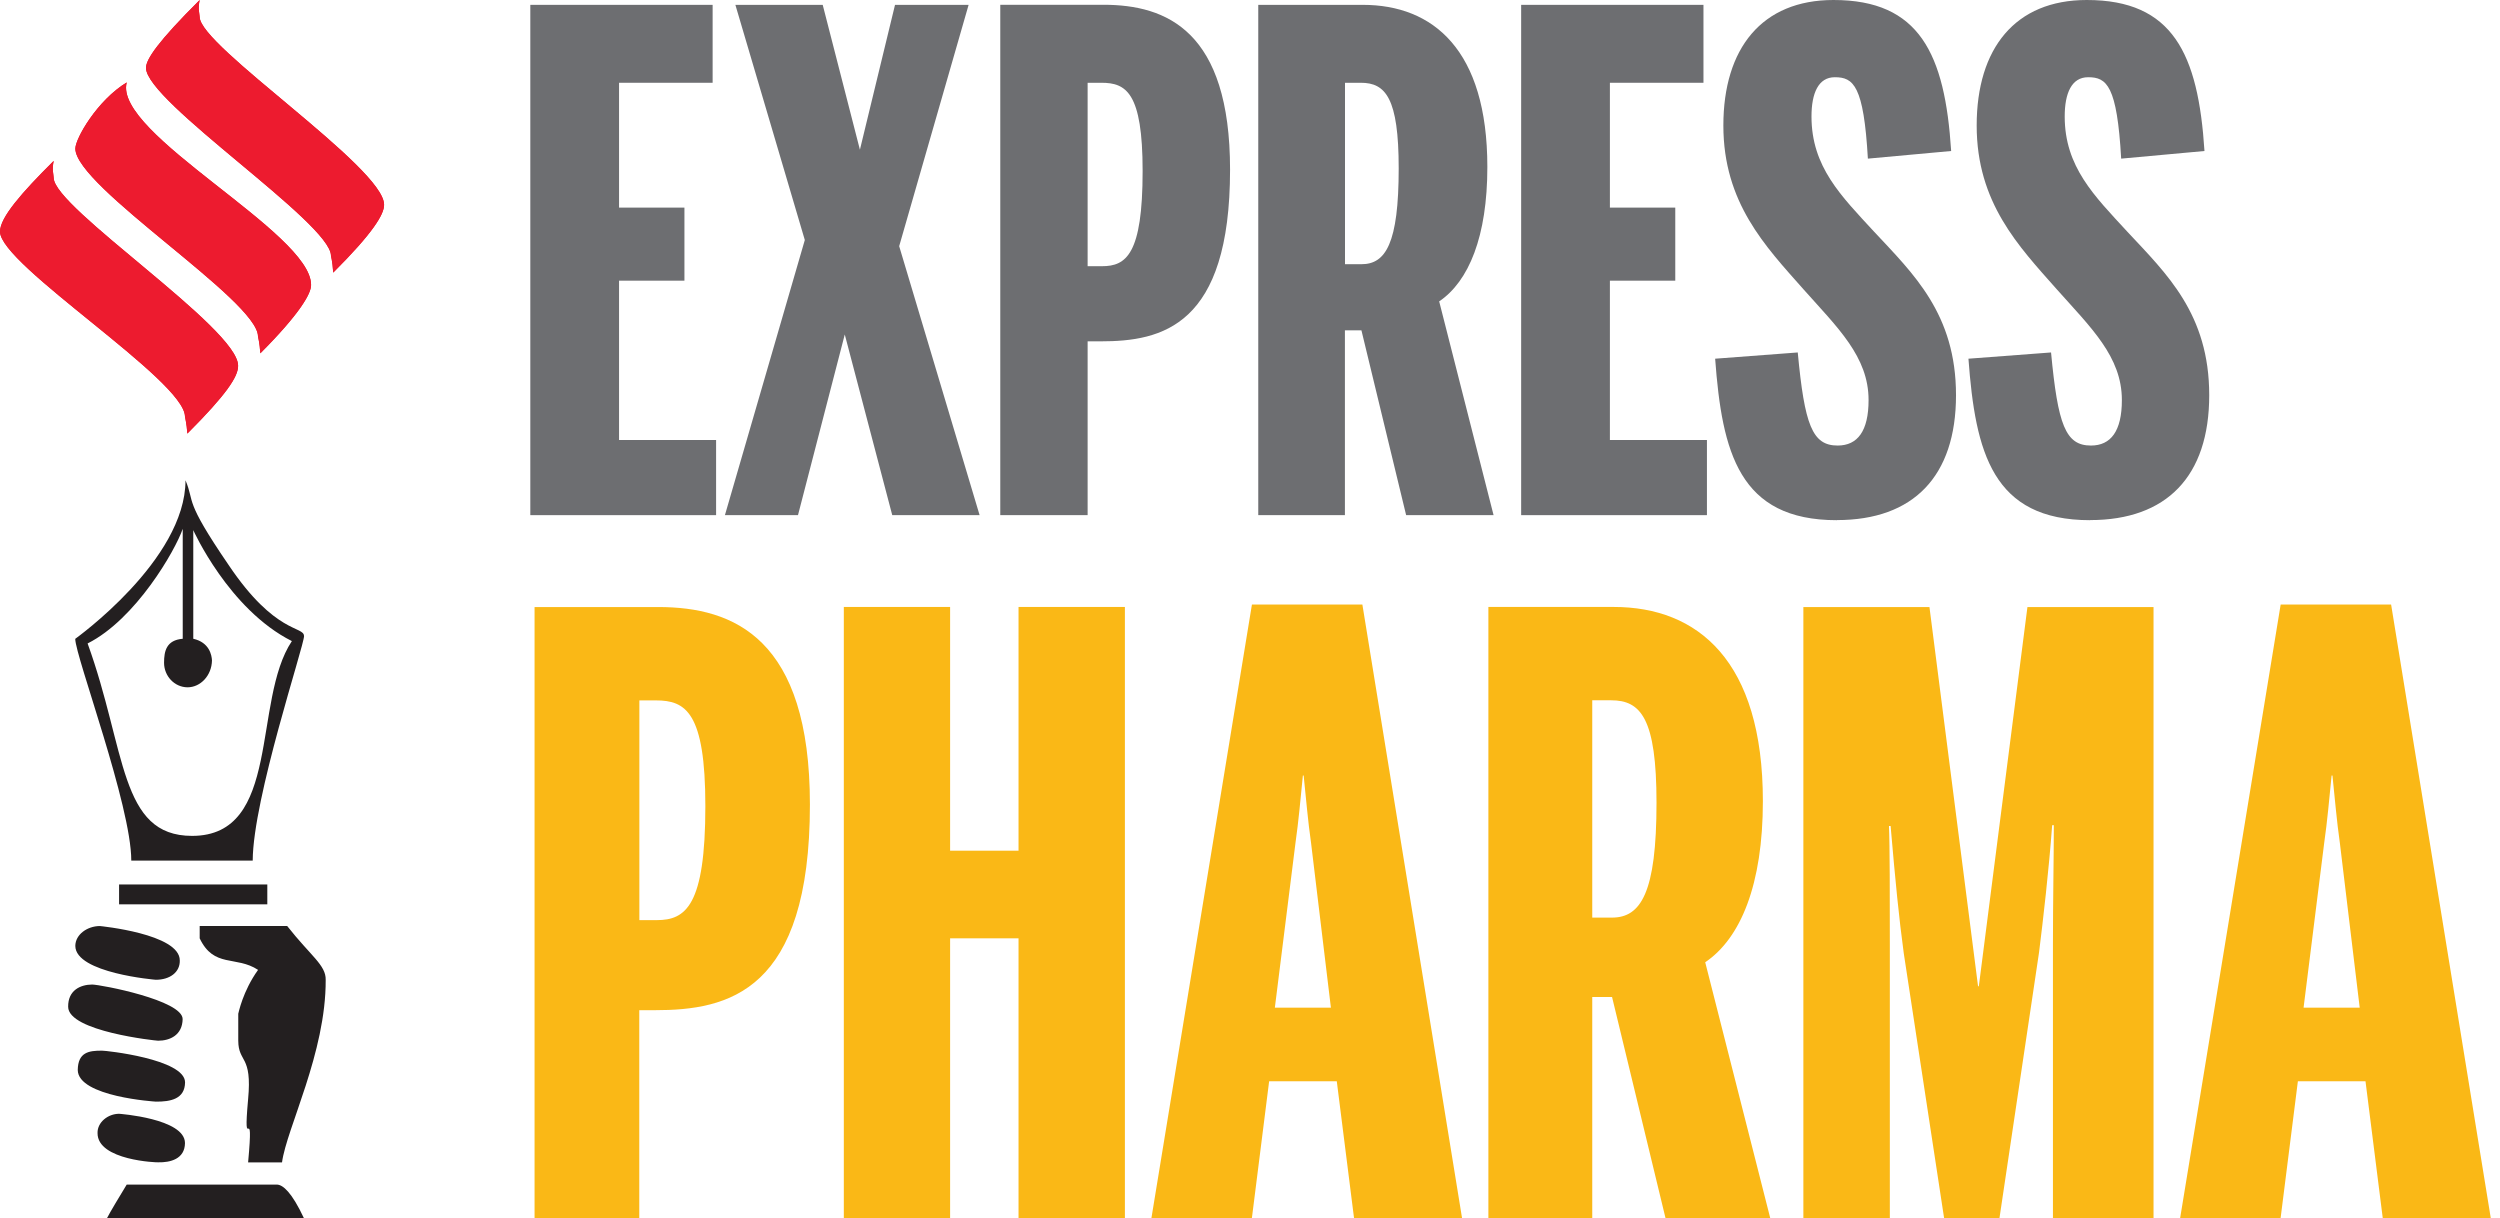 <svg width="119" height="58" viewBox="0 0 119 58" fill="none" xmlns="http://www.w3.org/2000/svg">
<g clip-path="url(#clip0_4329_71)">
<path d="M25.243 24.521H34.086V20.944H29.467V13.36H32.579V9.882H29.467V3.94H33.921V0.231H25.243V24.521Z" fill="#6D6E71"/>
<path d="M34.506 24.521H37.984L40.211 15.922L42.471 24.521H46.629L42.801 11.718L46.106 0.231H42.603L40.932 7.126L39.161 0.231H35.004L38.309 11.425L34.506 24.521Z" fill="#6D6E71"/>
<path d="M47.613 24.521H51.771V16.248H52.392C55.307 16.248 58.551 15.526 58.551 8.075C58.551 1.477 55.537 0.227 52.524 0.227H47.613V24.521ZM51.771 12.671V3.94H52.425C53.602 3.94 54.389 4.398 54.389 8.141C54.389 12.114 53.602 12.671 52.458 12.671H51.771Z" fill="#6D6E71"/>
<path d="M59.893 24.521H64.018V15.724H64.804L66.932 24.521H71.094L68.505 14.346C69.913 13.393 70.798 11.26 70.798 7.947C70.798 2.364 68.208 0.231 64.87 0.231H59.893V24.525V24.521ZM64.022 12.572V3.94H64.775C65.953 3.94 66.578 4.662 66.578 8.013C66.578 11.59 65.957 12.576 64.808 12.576H64.022V12.572Z" fill="#6D6E71"/>
<path d="M72.407 24.521H81.25V20.944H76.631V13.36H79.743V9.882H76.631V3.94H81.085V0.231H72.407V24.521Z" fill="#6D6E71"/>
<path d="M87.437 24.756C91.072 24.756 93.106 22.681 93.106 18.811C93.106 14.941 91.076 13.034 89.207 11.029C87.635 9.321 86.227 7.943 86.227 5.545C86.227 4.431 86.556 3.676 87.338 3.676C88.224 3.676 88.713 4.068 88.911 7.551L92.875 7.188C92.579 2.558 91.369 0 87.273 0C83.868 0 82.032 2.298 82.032 5.975C82.032 9.651 84.029 11.718 85.832 13.756C87.47 15.597 88.944 16.975 88.944 19.042C88.944 20.519 88.421 21.208 87.47 21.208C86.26 21.208 85.898 20.222 85.573 16.777L81.641 17.074C81.97 21.538 82.785 24.761 87.437 24.761V24.756Z" fill="#6D6E71"/>
<path d="M99.491 24.756C103.126 24.756 105.159 22.681 105.159 18.811C105.159 14.941 103.13 13.034 101.261 11.029C99.688 9.321 98.28 7.943 98.28 5.545C98.28 4.431 98.61 3.676 99.396 3.676C100.281 3.676 100.771 4.068 100.968 7.551L104.933 7.188C104.636 2.558 103.426 0 99.33 0C95.926 0 94.09 2.298 94.09 5.975C94.09 9.651 96.086 11.718 97.889 13.756C99.528 15.597 101.001 16.975 101.001 19.042C101.001 20.519 100.479 21.208 99.528 21.208C98.317 21.208 97.955 20.222 97.63 16.777L93.698 17.074C94.028 21.538 94.843 24.761 99.495 24.761L99.491 24.756Z" fill="#6D6E71"/>
<path d="M25.449 57.996H30.43V48.085H31.175C34.666 48.085 38.552 47.219 38.552 38.294C38.552 30.388 34.942 28.895 31.332 28.895H25.445V57.996H25.449ZM30.434 43.798V33.339H31.221C32.633 33.339 33.575 33.887 33.575 38.372C33.575 43.13 32.633 43.798 31.262 43.798H30.439H30.434Z" fill="#FAB816"/>
<path d="M40.166 57.996H45.225V44.664H48.482V57.996H53.545V28.891H48.482V40.493H45.225V28.891H40.166V57.996Z" fill="#FAB816"/>
<path d="M54.8 57.996H59.588L60.411 51.468H63.631L64.454 57.996H69.596L64.849 28.775H59.592L54.805 57.996H54.8ZM60.683 47.965L61.663 40.138C61.819 39.037 61.898 38.092 62.017 36.916H62.054C62.173 38.055 62.252 39.041 62.408 40.138L63.351 47.965H60.683Z" fill="#FAB816"/>
<path d="M70.847 57.996H75.791V47.458H76.734L79.282 57.996H84.267L81.168 45.803C82.855 44.664 83.913 42.106 83.913 38.133C83.913 31.449 80.814 28.891 76.812 28.891H70.847V57.992V57.996ZM75.791 43.678V33.334H76.693C78.105 33.334 78.85 34.201 78.85 38.211C78.85 42.498 78.105 43.678 76.73 43.678H75.787H75.791Z" fill="#FAB816"/>
<path d="M85.836 57.996H89.956V44.941C89.956 42.816 89.956 40.142 89.915 39.317H89.993C90.228 42.032 90.385 43.641 90.619 45.374L92.542 58H95.172L97.058 45.337C97.255 43.765 97.527 41.405 97.683 39.28H97.762C97.762 40.815 97.72 42.857 97.72 44.941V57.996H102.508V28.895H96.506L94.192 46.946H94.155L91.842 28.895H85.84V57.996H85.836Z" fill="#FAB816"/>
<path d="M103.768 57.996H108.555L109.379 51.468H112.598L113.421 57.996H118.563L113.817 28.775H108.56L103.772 57.996H103.768ZM109.65 47.965L110.63 40.138C110.787 39.037 110.865 38.092 110.984 36.916H111.025C111.145 38.055 111.223 39.041 111.379 40.138L112.322 47.965H109.655H109.65Z" fill="#FAB816"/>
<path fill-rule="evenodd" clip-rule="evenodd" d="M9.505 0C9.415 0.408 9.493 0.631 9.505 0.809C9.493 2.187 18.294 7.98 18.282 9.746C18.294 10.191 17.738 11.107 15.861 12.976C15.824 12.386 15.746 12.176 15.754 12.168C15.75 10.612 6.949 4.844 6.949 3.231C6.949 2.814 7.554 1.943 9.505 0ZM2.556 7.658C2.466 8.071 2.548 8.289 2.556 8.467C2.548 9.882 11.345 15.625 11.333 17.408C11.345 17.911 10.79 18.769 8.917 20.639C8.888 20.143 8.797 19.838 8.805 19.83C8.801 18.105 0 12.617 0 11.025C0 10.352 1.033 9.172 2.556 7.658ZM6.031 3.928C5.389 6.367 14.82 11.074 14.807 13.562C14.82 13.967 14.252 14.953 12.391 16.818C12.362 16.306 12.272 16.005 12.28 16.009C12.272 14.297 3.59 8.892 3.586 7.072C3.59 6.585 4.631 4.774 6.031 3.924V3.928Z" fill="#ED1C24"/>
<path fill-rule="evenodd" clip-rule="evenodd" d="M9.505 0C9.415 0.408 9.493 0.631 9.505 0.809C9.493 2.187 18.294 7.98 18.282 9.746C18.294 10.191 17.738 11.107 15.861 12.976C15.824 12.386 15.746 12.176 15.754 12.168C15.75 10.612 6.949 4.844 6.949 3.231C6.949 2.814 7.554 1.943 9.505 0ZM2.556 7.658C2.466 8.071 2.548 8.289 2.556 8.467C2.548 9.882 11.345 15.625 11.333 17.408C11.345 17.911 10.79 18.769 8.917 20.639C8.888 20.143 8.797 19.838 8.805 19.83C8.801 18.105 0 12.617 0 11.025C0 10.352 1.033 9.172 2.556 7.658ZM6.031 3.928C5.389 6.367 14.82 11.074 14.807 13.562C14.82 13.967 14.252 14.953 12.391 16.818C12.362 16.306 12.272 16.005 12.28 16.009C12.272 14.297 3.59 8.892 3.586 7.072C3.59 6.585 4.631 4.774 6.031 3.924V3.928Z" fill="#ED1B2F"/>
<path fill-rule="evenodd" clip-rule="evenodd" d="M12.724 42.102V43.047H5.668V42.102H12.724ZM14.474 30.269C14.474 30.743 12.041 38.005 12.029 40.964H6.249C6.249 38.343 3.59 31.255 3.581 30.409C3.59 30.397 8.83 26.663 8.83 22.863C9.291 23.956 8.715 23.725 10.888 26.902C13.103 30.199 14.466 29.794 14.47 30.273L14.474 30.269ZM9.196 25.227C9.196 25.227 10.884 29.002 13.893 30.516C11.996 33.363 13.412 39.788 9.143 39.788C5.677 39.788 6.018 35.728 4.17 30.628C6.463 29.477 8.348 26.192 8.698 25.173V30.405C7.924 30.471 7.809 30.983 7.809 31.548C7.809 32.179 8.303 32.711 8.925 32.716C9.546 32.716 10.077 32.154 10.09 31.436C10.077 31.181 9.966 30.578 9.2 30.405V25.227H9.196ZM13.198 56.387C13.465 56.407 13.881 56.729 14.474 58H5.084C5.232 57.707 5.73 56.882 6.031 56.387H13.198ZM5.668 53.016C5.668 53.016 8.801 53.239 8.805 54.41C8.797 55.178 8.093 55.339 7.529 55.326C7.525 55.339 4.631 55.244 4.643 53.932C4.631 53.42 5.141 53.016 5.673 53.016H5.668ZM4.862 50.012C5.002 50.004 8.801 50.408 8.809 51.518C8.801 52.323 8.105 52.442 7.422 52.438C7.414 52.438 3.713 52.211 3.701 50.932C3.713 50.094 4.219 50.004 4.866 50.012H4.862ZM4.388 46.864C4.816 46.872 8.682 47.611 8.694 48.506C8.682 49.269 8.093 49.538 7.525 49.538C7.43 49.538 3.24 49.096 3.244 47.92C3.236 47.136 3.828 46.868 4.384 46.864H4.388ZM9.505 44.079H13.671C14.787 45.502 15.52 45.94 15.503 46.641C15.52 50.107 13.638 53.717 13.424 55.331H11.81C12.103 52.141 11.547 55.236 11.81 52.323C12.012 50.198 11.349 50.606 11.341 49.538V48.254C11.354 48.225 11.547 47.194 12.284 46.166C11.234 45.477 10.184 46.092 9.505 44.665V44.079ZM4.75 44.079C4.75 44.079 8.571 44.446 8.558 45.721C8.571 46.278 8.085 46.637 7.418 46.637C7.41 46.637 3.59 46.323 3.585 45.024C3.59 44.479 4.158 44.083 4.75 44.079Z" fill="#231F20"/>
</g>
<defs>
<clipPath id="clip0_4329_71">
<rect width="118.559" height="58" fill="white"/>
</clipPath>
</defs>
</svg>
